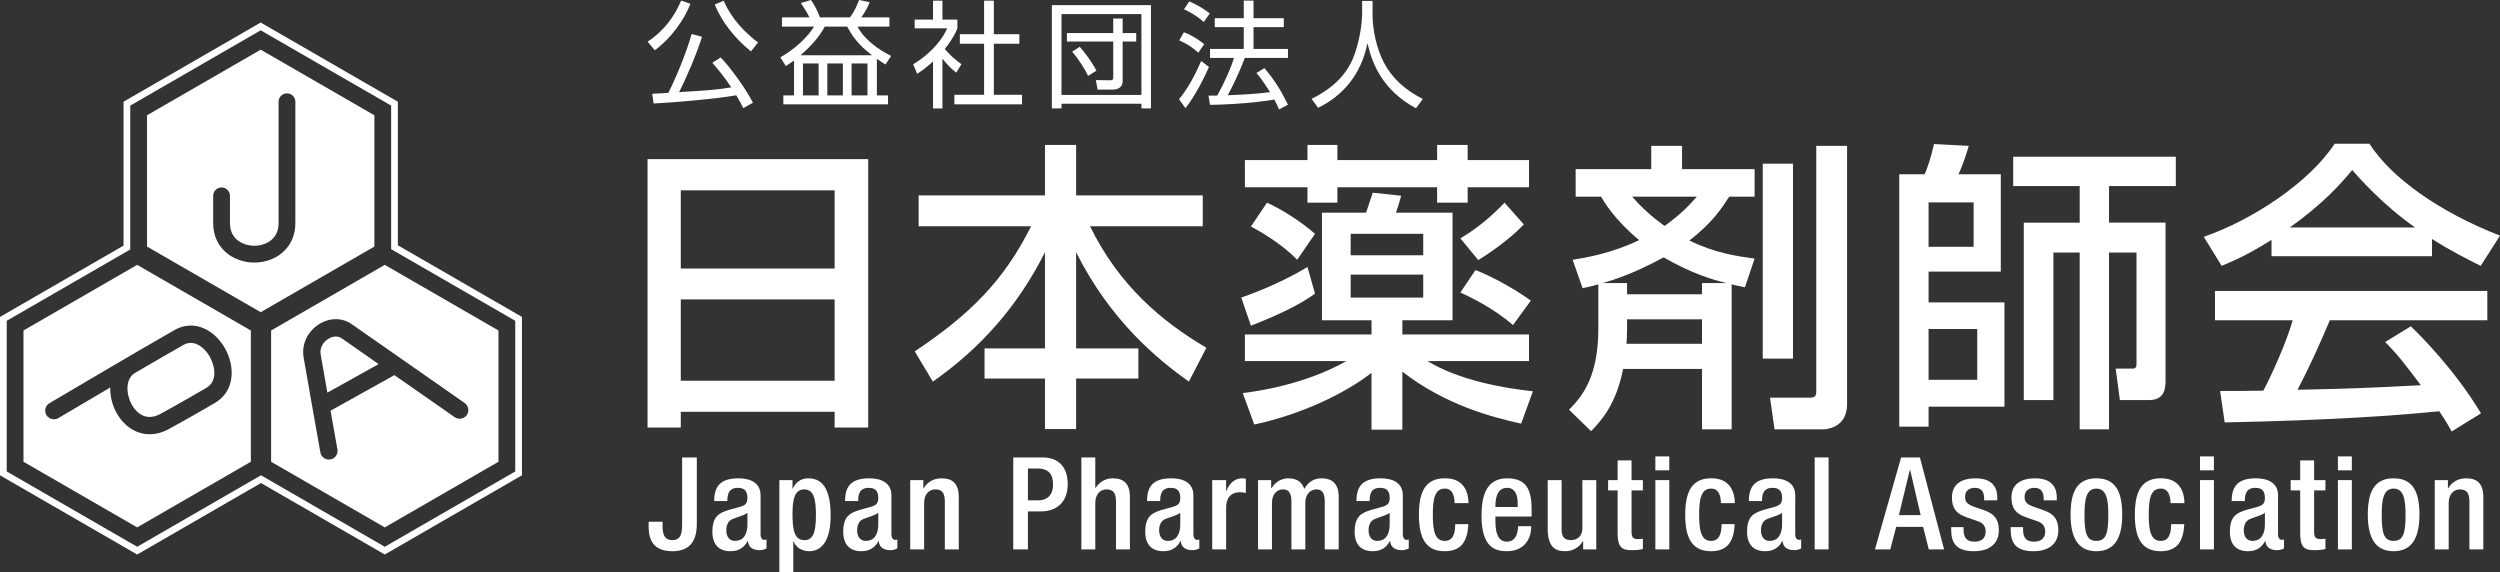 <?xml version="1.0" encoding="utf-8"?>
<!-- Generator: Adobe Illustrator 16.0.0, SVG Export Plug-In . SVG Version: 6.00 Build 0)  -->
<!DOCTYPE svg PUBLIC "-//W3C//DTD SVG 1.1//EN" "http://www.w3.org/Graphics/SVG/1.1/DTD/svg11.dtd">
<svg version="1.1" id="レイヤー_1" xmlns="http://www.w3.org/2000/svg" xmlns:xlink="http://www.w3.org/1999/xlink" x="0px"
	 y="0px" width="1000px" height="228.826px" viewBox="0 0 1000 228.826" enable-background="new 0 0 1000 228.826"
	 xml:space="preserve">
<rect x="0" y="0" width="1000" height="228.826" fill="#333333" stroke="none"/>
<g>
	<g>
		<g>
			<path fill="#FFFFFF" d="M259.038,16.663c6.173-3.947,10.816-10.026,13.413-16.43l3.713,1.298
				c-2.505,6.452-7.844,13.925-14.248,18.568L259.038,16.663z M280.802,14.715c-1.949,6.543-6.96,17.961-9.143,22.137
				c11.324-0.696,14.948-0.929,20.843-1.904c-2.832-4.361-5.617-7.562-7.569-9.838l3.345-2.133
				c3.897,4.036,10.072,12.528,12.901,18.1l-3.853,2.183c-1.298-2.555-2.039-3.853-2.829-5.154
				c-7.517,1.391-24.599,2.877-33.049,3.295l-0.557-3.898c1.625-0.045,5.617-0.278,6.452-0.373c2.555-4.966,7.01-15.362,9.331-23.53
				L280.802,14.715z M289.486,0.279c3.152,7.521,9.004,13.183,13.737,16.708l-2.833,3.574c-6.031-4.827-11.603-11.509-14.478-18.751
				L289.486,0.279z"/>
			<path fill="#FFFFFF" d="M350.752,38.154h4.454v3.57h-41.867v-3.57h4.274V24.181c-1.302,0.975-2.326,1.625-3.295,2.228
				l-2.183-3.48c5.94-3.295,11.185-8.446,13.507-12.299h-12.86V6.964h11.001c-1.204-2.509-2.924-4.966-3.436-5.755L324.385,0
				c1.535,2.183,2.784,4.782,3.62,6.964h11.979c1.761-2.415,2.363-3.807,3.665-6.964l4.222,0.881
				c-0.647,1.625-1.249,3.017-3.342,6.083h11.235v3.665h-12.762c2.363,4.642,7.563,8.819,13.458,11.742l-2.277,3.435
				c-0.925-0.602-1.482-0.929-3.431-2.272V38.154z M348.803,22.093c-3.065-2.412-6.735-5.339-9.933-11.464h-8.961
				c-1.949,3.668-4.872,7.288-9.699,11.464H348.803z M327.448,25.389h-6.261v12.766h6.261V25.389z M337.151,25.389h-6.219v12.766
				h6.219V25.389z M346.99,25.389h-6.358v12.766h6.358V25.389z"/>
			<path fill="#FFFFFF" d="M376.975,43.399h-3.762V24.598c-2.924,2.694-5.057,4.086-6.358,4.921l-1.58-3.807
				c7.705-4.639,12.024-10.628,13.601-14.388H365.88v-3.48h7.333V0.279h3.762v7.565h5.986v3.525
				c-0.462,1.118-1.674,3.992-5.06,8.218c2.46,2.833,4.086,4.225,6.682,6.079l-2.084,3.39c-2.46-1.998-2.972-2.555-5.523-5.572
				V43.399z M397.533,0.279v13.413h10.211v3.807h-10.211v20.422h11.28v3.804h-27.059v-3.804h11.882V17.499h-9.7v-3.807h9.7V0.279
				H397.533z"/>
			<path fill="#FFFFFF" d="M460.379,2.043v41.306h-3.808v-1.854h-31.976v1.854h-3.854V2.043H460.379z M424.596,5.617v32.35h31.976
				V5.617H424.596z M426.773,13.229h18.522V7.427h3.759v5.801h5.433v3.386h-5.433v15.877c0,2.645-2.228,3.34-3.992,3.34h-6.031
				l-0.699-3.807l5.801,0.094c0.79,0,1.163-0.233,1.163-1.023V16.615h-18.522V13.229z M431.883,18.706
				c2.039,2.318,4.545,5.524,6.683,9.562l-3.341,2.087c-1.581-3.39-4.455-7.517-6.358-9.7L431.883,18.706z"/>
			<path fill="#FFFFFF" d="M471.609,39.685c3.714-4.458,6.498-9.887,8.867-15.271l3.108,2.366
				c-1.903,4.455-5.801,12.021-9.421,16.479L471.609,39.685z M479.315,21.073c-2.232-2.042-4.226-3.391-7.612-4.921l1.855-3.247
				c2.968,1.064,5.896,2.923,8.123,4.777L479.315,21.073z M481.493,8.819c-2.272-2.183-5.892-4.271-7.887-5.105l2.085-3.157
				c2.23,0.929,5.295,2.506,8.218,4.827L481.493,8.819z M505.769,27.247c3.946,4.684,6.406,8.491,9.42,14.616l-3.57,1.904
				c-0.557-1.298-0.975-2.272-1.903-3.943c-2.178,0.369-11.186,1.855-25.712,2.133l-0.606-3.712h3.484
				c2.784-4.917,5.802-11.698,6.682-15.083h-9.56v-3.575h13.502v-8.725h-11.603V7.288h11.603V0.233h3.902v7.055h12.11v3.574h-12.11
				v8.725h13.781v3.575h-17.262c-1.859,5.105-5.199,12.02-6.825,14.944c4.455-0.185,11.746-0.509,16.894-1.254
				c0-0.044-2.784-4.638-5.425-7.656L505.769,27.247z"/>
			<path fill="#FFFFFF" d="M549.028,0.373v5.614c0,6.128,1.669,13.601,4.548,19.079c2.968,5.662,7.844,10.628,15.55,14.527
				l-2.739,3.713c-13.139-7.104-17.455-17.454-19.403-26.04c-2.645,12.996-10.161,21.167-19.726,25.854l-2.644-3.574
				c8.49-4.18,13.829-9.654,16.521-16.062c3.204-7.657,3.716-16.058,3.716-17.544V0.373H549.028z"/>
		</g>
	</g>
	<g>
		<path fill="#FFFFFF" d="M104.278,12.126c1.298,0.734,50.893,29.369,52.179,30.114c0,1.513,0,57.429,0,57.429
			s48.331,27.895,49.641,28.649c0,1.503,0,58.778,0,60.263c-1.294,0.744-50.889,29.372-52.184,30.127
			c-1.302-0.763-49.521-28.596-49.521-28.596s-48.225,27.833-49.527,28.596c-1.291-0.755-50.89-29.383-52.18-30.127
			c0-1.484,0-58.76,0-60.263c1.306-0.748,49.418-28.533,49.418-28.533s0-56.032,0-57.545C53.395,41.495,102.99,12.86,104.278,12.126
			 M103.607,9.402l-54.19,31.284c0,0,0,56.043,0,57.559C48.113,98.995,0,126.766,0,126.766v63.36l54.866,31.676
			c0,0,48.22-27.846,49.527-28.59c1.298,0.744,49.521,28.59,49.521,28.59l54.87-31.676v-63.36c0,0-48.335-27.898-49.641-28.644
			c0-1.51,0-57.436,0-57.436L104.278,9.019L103.607,9.402z"/>
		<g>
			<path fill="#FFFFFF" d="M153.914,105.943l-45.468,26.25v52.508l45.468,26.253l45.476-26.253v-52.508L153.914,105.943z
				 M186.725,166.019c-1.095,1.567-3.255,1.959-4.827,0.864c-0.226-0.154-12.387-8.627-24.147-16.833l-25.531,14.229
				c1.459,8.259,2.731,15.331,2.746,15.463c0.346,1.888-0.917,3.695-2.799,4.034c-1.884,0.333-3.687-0.928-4.021-2.813
				c-0.047-0.273-5.042-28.31-6.708-38.023c-0.883-5.129,1.529-10.328,6.129-13.236c4.281-2.709,9.315-2.718,13.138-0.024
				c5.962,4.204,44.76,31.232,45.151,31.513C187.428,162.305,187.82,164.448,186.725,166.019z"/>
			<path fill="#FFFFFF" d="M131.272,135.568c-1.701,1.058-3.499,3.329-3.006,6.2c0.591,3.458,1.611,9.26,2.679,15.284l20.493-11.412
				c-6.844-4.79-12.686-8.857-14.722-10.294C134.478,133.756,131.979,135.118,131.272,135.568z"/>
		</g>
		<g>
			<path fill="#FFFFFF" d="M54.866,105.943l-45.476,26.25v52.508l45.476,26.253l45.471-26.253v-52.508L54.866,105.943z
				 M85.898,161.224c-12.213,7.104-19.046,10.757-19.113,10.787l-0.069,0.03l-0.074,0.037c-4.12,1.975-8.309,2.159-12.103,0.538
				c-3.2-1.348-6.016-4.01-7.922-7.465c-1.695-3.063-2.605-6.682-2.526-10.164c-11.048,6.489-20.587,12.14-20.773,12.261
				c-0.557,0.338-1.165,0.471-1.763,0.471c-1.186,0-2.342-0.606-2.986-1.687c-0.978-1.654-0.433-3.773,1.215-4.756
				c0.367-0.21,37.097-21.956,50.147-29.323c3.74-2.11,7.945-2.295,11.834-0.512c3.224,1.471,6.115,4.226,8.143,7.755
				C94.115,146.544,94.085,156.451,85.898,161.224z"/>
			<path fill="#FFFFFF" d="M76.319,137.159c-0.954,0-1.955,0.252-2.982,0.836c-4.475,2.511-11.76,6.75-19.406,11.219l-0.126,0.094
				c-3.672,2.317-3.435,8.282-1.119,12.492c0.942,1.708,3.257,4.974,7.159,4.974c1.125,0,2.384-0.267,3.776-0.925
				c0.877-0.468,7.5-4.049,18.785-10.625c5.163-2.992,3.228-9.523,1.489-12.575C82.568,140.313,79.743,137.159,76.319,137.159z"/>
		</g>
		<path fill="#FFFFFF" d="M104.278,19.873L58.806,46.111v52.515l45.473,26.25l45.471-26.25V46.111L104.278,19.873z M118.143,89.213
			c0,4.868-1.821,8.985-5.267,11.889c-2.974,2.531-6.93,3.924-11.143,3.924c-8.179,0-16.464-5.44-16.464-15.813V78.336
			c0-1.859,1.507-3.359,3.358-3.359c1.851,0,3.354,1.5,3.354,3.359v10.877c0,7.178,6.123,9.094,9.751,9.094
			c2.587,0,5.071-0.852,6.81-2.318c1.918-1.626,2.89-3.906,2.89-6.776V40.687c0-1.848,1.505-3.345,3.354-3.345
			c1.854,0,3.356,1.498,3.356,3.345V89.213z"/>
	</g>
	<g>
		<path fill="#FFFFFF" d="M259.018,63.663h88.254v107.358h-13.42v-6.291h-61.538v6.291h-13.296V63.663z M333.852,76.12h-61.538
			v31.307h61.538V76.12z M333.852,119.756h-61.538v32.528h61.538V119.756z"/>
		<path fill="#FFFFFF" d="M367.46,78.17h50.532V57.986h12.453V78.17h50.656v12.333h-45.095c11.61,23.7,28.653,38.079,46.547,48.599
			l-7.013,13.54c-12.569-8.946-31.311-24.298-45.096-51.743v38.448h24.907v12.08h-24.907v20.196h-12.453v-20.196h-24.173v-12.08
			h24.173v-38.448c-11.242,22.239-26.111,38.571-44.847,51.743l-7.253-12.092c22.123-14.745,35.659-28.281,46.54-50.047H367.46
			V78.17z"/>
		<path fill="#FFFFFF" d="M526.006,117.461c-3.263,2.295-9.433,6.534-25.634,12.813l-3.867-11.241
			c3.146-1.083,14.997-5.316,26.479-12.21L526.006,117.461z M548.613,149.136c-10.274,7.979-27.322,16.44-46.909,20.678
			l-4.597-12.577c5.809-0.724,24.785-3.382,41.472-12.819h-40.622v-10.633h50.656v-5.688h-19.828V85.063h17.653
			c0.361-1.207,2.295-6.768,2.66-7.983l11.358,1.215c-0.602,2.411-0.839,3.024-2.055,6.768h22.612v43.034h-20.068v5.688h50.656
			v10.633h-40.625c12.573,7.615,29.864,10.769,42.197,12.096l-4.718,12.943c-11.482-2.547-30.223-7.382-47.511-20.798v23.214
			h-12.333V149.136z M522.984,57.986h11.972v6.042h39.889v-6.042h12.213v6.042h24.545v10.874h-24.545v6.169h-12.213v-6.169h-39.889
			v6.169h-11.972v-6.169h-25.027V64.028h25.027V57.986z M506.783,81.071c5.923,2.664,13.537,7.495,19.223,12.458l-7.134,10.391
			c-6.042-6.404-15.836-11.969-18.5-13.297L506.783,81.071z M540.269,93.529v8.581h29.023v-8.581H540.269z M540.269,109.842v9.191
			h29.023v-9.191H540.269z M609.545,89.776c-6.168,6.412-14.633,12.089-18.251,14.264l-7.138-8.698
			c7.618-4.477,13.781-10.154,17.652-14.271L609.545,89.776z M590.202,108.029c7.013,2.659,16.682,8.228,22.126,12.211l-7.137,9.793
			c-7.977-7.013-17.77-11.489-21.035-13.051L590.202,108.029z"/>
		<path fill="#FFFFFF" d="M649.248,147.563c-2.784,14.144-8.705,20.675-12.814,24.903l-8.826-8.582
			c5.319-5.316,11.728-13.172,11.728-32.518v-17.649c-1.208,0.364-1.934,0.606-6.287,1.569l-3.987-11.366
			c5.8-0.972,15.349-2.536,26.599-7.859c-10.037-8.331-14.267-15.715-15.237-17.405h-10.158V67.651h30.23v-9.304h12.329v9.304
			h29.015v11.005h-10.153c-2.419,3.743-6.408,10.279-15.957,17.533c10.271,5.075,19.102,6.283,26.11,7.249l-3.871,11.49
			c-3.261-0.725-4.104-0.847-5.315-1.211v58.026h-11.849v-24.181H649.248z M680.803,117.697v-4.47h9.794
			c-5.564-1.328-14.026-3.863-25.148-10.279c-12.453,6.776-20.917,9.32-24.417,10.279h9.789v4.47H680.803z M680.803,137.528v-9.793
			H650.82v3.875c0,2.656-0.119,4.471-0.24,5.918H680.803z M652.875,78.656c3.987,4.598,8.097,8.22,12.936,11.73
			c6.772-4.833,10.039-8.465,12.935-11.73H652.875z M705.104,65.479h12.089v77.974h-12.089V65.479z M726.505,58.347h12.328v103.359
			c0,10.037-9.432,10.037-9.552,10.037h-19.464l-1.81-12.689h16.193c2.304,0,2.304-1.329,2.304-2.901V58.347z"/>
		<path fill="#FFFFFF" d="M759.703,69.708h10.154c0.972-2.294,2.299-5.681,3.752-12.092l13.906,0.73
			c-1.093,3.748-2.544,7.976-4.117,11.362h16.922v38.93h-28.894v12.325h30.354v41.717h-30.354v7.979h-11.724V69.708z
			 M771.427,80.951V98.72h18.018V80.951H771.427z M771.427,131.61v20.307h19.47V131.61H771.427z M809.513,160.021V89.055h22.368
			V74.419h-26.6V62.696h65.042v11.724h-26.717v14.635h22.608v62.862c0,2.783,0,8.104-6.532,8.104h-11.729l-1.687-12.57h6.894
			c1.444,0,1.444-1.219,1.444-2.179v-44.253h-10.998v70.725h-11.726v-70.725h-10.521v59.002H809.513z"/>
		<path fill="#FFFFFF" d="M908.605,95.943c-9.191,5.799-14.751,8.221-19.949,10.396l-7.136-11.607
			c19.467-6.768,42.078-21.64,52.349-37.235h13.906c8.826,13.786,28.289,27.443,52.225,36.759l-7.734,12.084
			c-5.08-2.539-12.088-6.05-19.464-10.756v6.889h-64.196V95.943z M980.658,172.589c-1.452-2.658-2.175-3.989-4.96-8.097
			c-16.56,1.695-43.639,3.633-85.834,4.472l-1.816-12.575c2.544,0,13.544,0,17.291-0.12c3.143-5.922,9.192-19.102,11.729-28.172
			h-31.069v-11.72h108.927v11.72h-62.989c-4.108,9.802-8.826,20.076-12.936,27.808c22.609-0.478,25.144-0.602,49.328-1.817
			c-5.925-7.855-8.95-11.961-14.266-17.284l10.273-6.283c3.748,3.627,17.533,17.291,28.052,34.819L980.658,172.589z M966.029,90.985
			c-13.059-9.188-22.246-19.703-25.147-22.969c-4.835,5.802-11.366,13.18-24.902,22.969H966.029z"/>
	</g>
	<g>
		<path fill="#FFFFFF" d="M265.023,208.683v1.803c0,3.038,0.617,5.511,3.913,5.564c3.917,0,3.917-3.604,3.917-7.314v-25.759h5.873
			v26.636c0,8.084-4.018,10.917-9.891,10.869c-7.521-0.054-9.275-4.588-9.375-9.429v-2.37H265.023z"/>
		<path fill="#FFFFFF" d="M304.227,213.987c0,1.031,0.617,1.961,1.441,1.961c0.358,0,0.719-0.055,0.929-0.156v3.605
			c-0.669,0.309-1.651,0.67-2.73,0.67c-2.477,0-4.538-0.979-4.689-3.658h-0.105c-1.494,2.732-3.657,4.072-6.9,4.072
			c-4.432,0-7.216-2.477-7.216-7.78c0-6.182,2.679-7.469,6.441-8.707l4.327-1.185c2.009-0.564,3.247-1.133,3.247-3.556
			c0-2.524-0.876-4.12-3.812-4.12c-3.709,0-4.224,2.626-4.224,5.304h-5.256c0-5.872,2.423-9.114,9.736-9.114
			c4.895,0,8.812,1.903,8.812,6.798V213.987z M298.97,205.127c-1.44,1.136-4.533,1.806-6.181,2.576
			c-1.599,0.771-2.268,2.424-2.268,4.482c0,2.317,1.131,4.171,3.449,4.171c3.349,0,5-2.523,5-6.591V205.127z"/>
		<path fill="#FFFFFF" d="M311.744,192.042H317v3.4h0.102c1.136-2.471,3.198-4.119,6.238-4.119c6.335,0,8.909,5.406,8.909,14.939
			c0,11.641-4.741,14.219-8.552,14.219c-2.987,0-5.256-1.494-6.286-3.971h-0.098v12.315h-5.569V192.042z M321.741,216.05
			c3.194,0,4.635-2.372,4.635-10.046c0-6.284-0.824-10.253-4.688-10.253c-3.812,0-4.688,3.917-4.688,9.843
			C317,212.237,317.824,216.05,321.741,216.05z"/>
		<path fill="#FFFFFF" d="M356.565,213.987c0,1.031,0.616,1.961,1.44,1.961c0.361,0,0.722-0.055,0.926-0.156v3.605
			c-0.67,0.309-1.649,0.67-2.728,0.67c-2.472,0-4.534-0.979-4.688-3.658h-0.101c-1.497,2.732-3.658,4.072-6.904,4.072
			c-4.428,0-7.212-2.477-7.212-7.78c0-6.182,2.679-7.469,6.441-8.707l4.326-1.185c2.009-0.564,3.244-1.133,3.244-3.556
			c0-2.524-0.873-4.12-3.811-4.12c-3.71,0-4.225,2.626-4.225,5.304h-5.253c0-5.872,2.419-9.114,9.737-9.114
			c4.892,0,8.809,1.903,8.809,6.798V213.987z M351.309,205.127c-1.441,1.136-4.53,1.806-6.181,2.576
			c-1.599,0.771-2.269,2.424-2.269,4.482c0,2.317,1.136,4.171,3.454,4.171c3.348,0,4.996-2.523,4.996-6.591V205.127z"/>
		<path fill="#FFFFFF" d="M364.086,192.042h5.251v3.247h0.155c1.392-2.474,4.019-3.966,7.107-3.966c4.229,0,6.908,1.903,6.908,7.521
			v20.914h-5.568v-19.011c0-3.604-1.08-4.996-3.86-4.996c-2.265,0-4.432,1.807-4.432,5.41v18.597h-5.56V192.042z"/>
		<path fill="#FFFFFF" d="M405.298,182.977h11.64c7.059,0,10.147,4.431,10.147,10.716c0,6.592-3.864,10.87-10.765,10.87h-5.154
			v15.195h-5.869V182.977z M411.167,200.13h4.177c3.138,0,5.869-1.7,5.869-6.336c0-3.966-1.596-6.387-6.283-6.387h-3.763V200.13z"/>
		<path fill="#FFFFFF" d="M432.545,182.977h5.568v12.056l0.151,0.102c1.545-2.37,3.965-3.811,6.802-3.811
			c4.222,0,6.899,1.903,6.899,7.521v20.914h-5.561v-19.011c0-3.604-1.084-4.996-3.863-4.996c-2.269,0-4.429,1.807-4.429,5.41v18.597
			h-5.568V182.977z"/>
		<path fill="#FFFFFF" d="M477.365,213.987c0,1.031,0.617,1.961,1.442,1.961c0.36,0,0.722-0.055,0.924-0.156v3.605
			c-0.669,0.309-1.646,0.67-2.727,0.67c-2.473,0-4.533-0.979-4.688-3.658h-0.101c-1.498,2.732-3.657,4.072-6.904,4.072
			c-4.429,0-7.213-2.477-7.213-7.78c0-6.182,2.679-7.469,6.441-8.707l4.327-1.185c2.009-0.564,3.242-1.133,3.242-3.556
			c0-2.524-0.872-4.12-3.811-4.12c-3.71,0-4.226,2.626-4.226,5.304h-5.252c0-5.872,2.42-9.114,9.737-9.114
			c4.891,0,8.807,1.903,8.807,6.798V213.987z M472.109,205.127c-1.44,1.136-4.529,1.806-6.181,2.576
			c-1.6,0.771-2.27,2.424-2.27,4.482c0,2.317,1.137,4.171,3.454,4.171c3.349,0,4.996-2.523,4.996-6.591V205.127z"/>
		<path fill="#FFFFFF" d="M484.887,192.042h5.564v4.331h0.102c1.237-3.095,3.296-5.05,6.44-5.05c0.617,0,0.979,0.102,1.341,0.206
			v5.666c-0.415-0.104-1.393-0.308-2.318-0.308c-2.528,0-5.564,1.132-5.564,6.283v16.587h-5.564V192.042z"/>
		<path fill="#FFFFFF" d="M503.225,192.042h5.252v3.247h0.158c1.393-2.474,4.019-3.966,6.644-3.966c3.967,0,5.613,1.903,6.441,4.225
			c1.596-2.678,3.658-4.225,7.006-4.225c3.913,0,6.75,2.008,6.75,7.367v21.067h-5.568v-19.011c0-3.604-1.08-4.996-3.349-4.996
			c-2.266,0-4.429,1.807-4.429,5.41v18.597h-5.564v-19.011c0-3.604-1.084-4.996-3.401-4.996c-2.212,0-4.379,1.807-4.379,5.41v18.597
			h-5.561V192.042z"/>
		<path fill="#FFFFFF" d="M561.127,213.987c0,1.031,0.617,1.961,1.445,1.961c0.356,0,0.719-0.055,0.925-0.156v3.605
			c-0.671,0.309-1.647,0.67-2.731,0.67c-2.472,0-4.533-0.979-4.688-3.658h-0.105c-1.49,2.732-3.657,4.072-6.9,4.072
			c-4.432,0-7.213-2.477-7.213-7.78c0-6.182,2.68-7.469,6.438-8.707l4.327-1.185c2.009-0.564,3.25-1.133,3.25-3.556
			c0-2.524-0.88-4.12-3.814-4.12c-3.71,0-4.221,2.626-4.221,5.304h-5.261c0-5.872,2.423-9.114,9.737-9.114
			c4.898,0,8.812,1.903,8.812,6.798V213.987z M555.874,205.127c-1.444,1.136-4.537,1.806-6.185,2.576
			c-1.596,0.771-2.266,2.424-2.266,4.482c0,2.317,1.133,4.171,3.45,4.171c3.349,0,5-2.523,5-6.591V205.127z"/>
		<path fill="#FFFFFF" d="M587.351,209.659c-0.361,6.648-2.63,10.822-9.481,10.822c-8.035,0-10.302-5.979-10.302-14.579
			c0-8.605,2.267-14.579,10.302-14.579c8.293-0.106,9.53,6.489,9.53,9.939h-5.564c0-2.572-0.723-5.921-3.966-5.82
			c-4.017,0-4.74,4.327-4.74,10.46c0,6.129,0.724,10.454,4.74,10.454c3.093,0.053,4.222-2.523,4.222-6.697H587.351z"/>
		<path fill="#FFFFFF" d="M598.167,206.621v1.599c0,3.71,0.464,8.447,4.635,8.447c3.97,0,4.429-4.53,4.429-6.182h5.259
			c0,6.133-3.709,9.996-9.736,9.996c-4.537,0-10.149-1.34-10.149-14.169c0-7.262,1.545-14.989,10.251-14.989
			c7.725,0,9.787,4.636,9.787,12.362v2.936H598.167z M607.08,202.81v-1.494c0-3.503-1.136-6.182-4.278-6.182
			c-3.554,0-4.635,3.503-4.635,7.111v0.564H607.08z"/>
		<path fill="#FFFFFF" d="M633.251,216.511h-0.158c-1.392,2.477-4.019,3.971-7.107,3.971c-4.12,0-6.902-1.908-6.902-9.067v-19.372
			h5.563v19.888c0,3.089,1.388,4.12,3.759,4.12c2.37,0,4.537-1.547,4.537-4.636v-19.372h5.561v27.716h-5.252V216.511z"/>
		<path fill="#FFFFFF" d="M643.244,192.042h3.808v-7.88h5.567v7.88h4.529v4.123h-4.529v16.536c0,2.163,0.617,2.937,2.521,2.937
			c0.828,0,1.497-0.051,2.008-0.152v4.119c-1.18,0.309-2.731,0.463-4.479,0.463c-3.76,0-5.617-1.03-5.617-6.696v-17.206h-3.808
			V192.042z"/>
		<path fill="#FFFFFF" d="M662.146,182.563h5.565v5.564h-5.565V182.563z M662.146,192.042h5.565v27.716h-5.565V192.042z"/>
		<path fill="#FFFFFF" d="M693.878,209.659c-0.362,6.648-2.627,10.822-9.478,10.822c-8.036,0-10.306-5.979-10.306-14.579
			c0-8.605,2.27-14.579,10.306-14.579c8.295-0.106,9.529,6.489,9.529,9.939h-5.561c0-2.572-0.724-5.921-3.969-5.82
			c-4.018,0-4.741,4.327-4.741,10.46c0,6.129,0.724,10.454,4.741,10.454c3.089,0.053,4.226-2.523,4.226-6.697H693.878z"/>
		<path fill="#FFFFFF" d="M718.091,213.987c0,1.031,0.617,1.961,1.442,1.961c0.357,0,0.718-0.055,0.929-0.156v3.605
			c-0.67,0.309-1.652,0.67-2.732,0.67c-2.474,0-4.537-0.979-4.688-3.658h-0.104c-1.494,2.732-3.657,4.072-6.9,4.072
			c-4.432,0-7.216-2.477-7.216-7.78c0-6.182,2.679-7.469,6.441-8.707l4.326-1.185c2.01-0.564,3.247-1.133,3.247-3.556
			c0-2.524-0.878-4.12-3.813-4.12c-3.709,0-4.224,2.626-4.224,5.304h-5.255c0-5.872,2.421-9.114,9.735-9.114
			c4.895,0,8.811,1.903,8.811,6.798V213.987z M712.836,205.127c-1.441,1.136-4.533,1.806-6.182,2.576
			c-1.599,0.771-2.269,2.424-2.269,4.482c0,2.317,1.133,4.171,3.45,4.171c3.349,0,5-2.523,5-6.591V205.127z"/>
		<path fill="#FFFFFF" d="M725.872,182.977h5.561v36.781h-5.561V182.977z"/>
		<path fill="#FFFFFF" d="M760.438,182.977h7.521l9.682,36.781h-6.13l-2.266-9.014h-10.769l-2.37,9.014h-6.124L760.438,182.977z
			 M768.266,206.056l-4.222-18.134h-0.104l-4.38,18.134H768.266z"/>
		<path fill="#FFFFFF" d="M793.662,200.13v-0.721c0-2.214-0.774-4.275-3.656-4.275c-2.217,0-3.966,1.031-3.966,3.604
			c0,2.168,0.979,3.04,3.913,4.071l3.555,1.237c4.119,1.394,6.027,3.604,6.027,7.984c0,5.925-4.327,8.45-9.943,8.45
			c-7.006,0-9.118-3.246-9.118-8.605v-1.03h4.949v0.876c0,3.195,1.129,4.945,4.327,4.945c3.04,0,4.528-1.544,4.528-4.067
			c0-2.063-1.078-3.401-3.039-4.071l-4.531-1.596c-4.175-1.445-5.924-3.556-5.924-7.987c0-5.202,3.759-7.622,9.477-7.622
			c7.059,0,8.653,4.119,8.653,7.573v1.233H793.662z"/>
		<path fill="#FFFFFF" d="M817.463,200.13v-0.721c0-2.214-0.776-4.275-3.658-4.275c-2.216,0-3.964,1.031-3.964,3.604
			c0,2.168,0.978,3.04,3.911,4.071l3.556,1.237c4.12,1.394,6.027,3.604,6.027,7.984c0,5.925-4.326,8.45-9.943,8.45
			c-7.007,0-9.116-3.246-9.116-8.605v-1.03h4.948v0.876c0,3.195,1.129,4.945,4.326,4.945c3.039,0,4.529-1.544,4.529-4.067
			c0-2.063-1.078-3.401-3.04-4.071l-4.529-1.596c-4.176-1.445-5.926-3.556-5.926-7.987c0-5.202,3.759-7.622,9.478-7.622
			c7.058,0,8.653,4.119,8.653,7.573v1.233H817.463z"/>
		<path fill="#FFFFFF" d="M838.531,191.323c8.089,0,10.354,5.974,10.354,14.579c0,8.601-2.625,14.579-10.354,14.579
			c-7.675,0-10.301-5.979-10.301-14.579C828.23,197.297,830.495,191.323,838.531,191.323z M838.531,216.356
			c4.07,0,4.794-3.396,4.794-10.454c0-6.133-0.724-10.46-4.794-10.46c-4.018,0-4.739,4.327-4.739,10.46
			C833.792,212.96,834.514,216.356,838.531,216.356z"/>
		<path fill="#FFFFFF" d="M873.717,209.659c-0.36,6.648-2.626,10.822-9.48,10.822c-8.036,0-10.302-5.979-10.302-14.579
			c0-8.605,2.266-14.579,10.302-14.579c8.296-0.106,9.534,6.489,9.534,9.939h-5.569c0-2.572-0.719-5.921-3.965-5.82
			c-4.019,0-4.741,4.327-4.741,10.46c0,6.129,0.723,10.454,4.741,10.454c3.092,0.053,4.225-2.523,4.225-6.697H873.717z"/>
		<path fill="#FFFFFF" d="M880.001,182.563h5.56v5.564h-5.56V182.563z M880.001,192.042h5.56v27.716h-5.56V192.042z"/>
		<path fill="#FFFFFF" d="M911.219,213.987c0,1.031,0.617,1.961,1.442,1.961c0.356,0,0.72-0.055,0.93-0.156v3.605
			c-0.67,0.309-1.652,0.67-2.731,0.67c-2.476,0-4.538-0.979-4.688-3.658h-0.104c-1.494,2.732-3.657,4.072-6.9,4.072
			c-4.432,0-7.217-2.477-7.217-7.78c0-6.182,2.679-7.469,6.441-8.707l4.325-1.185c2.011-0.564,3.248-1.133,3.248-3.556
			c0-2.524-0.875-4.12-3.81-4.12c-3.712,0-4.227,2.626-4.227,5.304h-5.255c0-5.872,2.422-9.114,9.736-9.114
			c4.895,0,8.81,1.903,8.81,6.798V213.987z M905.964,205.127c-1.44,1.136-4.533,1.806-6.182,2.576
			c-1.599,0.771-2.269,2.424-2.269,4.482c0,2.317,1.133,4.171,3.45,4.171c3.349,0,5-2.523,5-6.591V205.127z"/>
		<path fill="#FFFFFF" d="M916.269,192.042h3.808v-7.88h5.569v7.88h4.529v4.123h-4.529v16.536c0,2.163,0.617,2.937,2.521,2.937
			c0.827,0,1.498-0.051,2.009-0.152v4.119c-1.182,0.309-2.731,0.463-4.481,0.463c-3.759,0-5.617-1.03-5.617-6.696v-17.206h-3.808
			V192.042z"/>
		<path fill="#FFFFFF" d="M935.172,182.563h5.563v5.564h-5.563V182.563z M935.172,192.042h5.563v27.716h-5.563V192.042z"/>
		<path fill="#FFFFFF" d="M957.425,191.323c8.086,0,10.354,5.974,10.354,14.579c0,8.601-2.626,14.579-10.354,14.579
			c-7.675,0-10.305-5.979-10.305-14.579C947.12,197.297,949.389,191.323,957.425,191.323z M957.425,216.356
			c4.067,0,4.789-3.396,4.789-10.454c0-6.133-0.722-10.46-4.789-10.46c-4.018,0-4.74,4.327-4.74,10.46
			C952.685,212.96,953.407,216.356,957.425,216.356z"/>
		<path fill="#FFFFFF" d="M973.908,192.042h5.256v3.247h0.154c1.393-2.474,4.018-3.966,7.111-3.966c4.222,0,6.899,1.903,6.899,7.521
			v20.914h-5.561v-19.011c0-3.604-1.083-4.996-3.864-4.996c-2.269,0-4.428,1.807-4.428,5.41v18.597h-5.568V192.042z"/>
	</g>
</g>
</svg>
